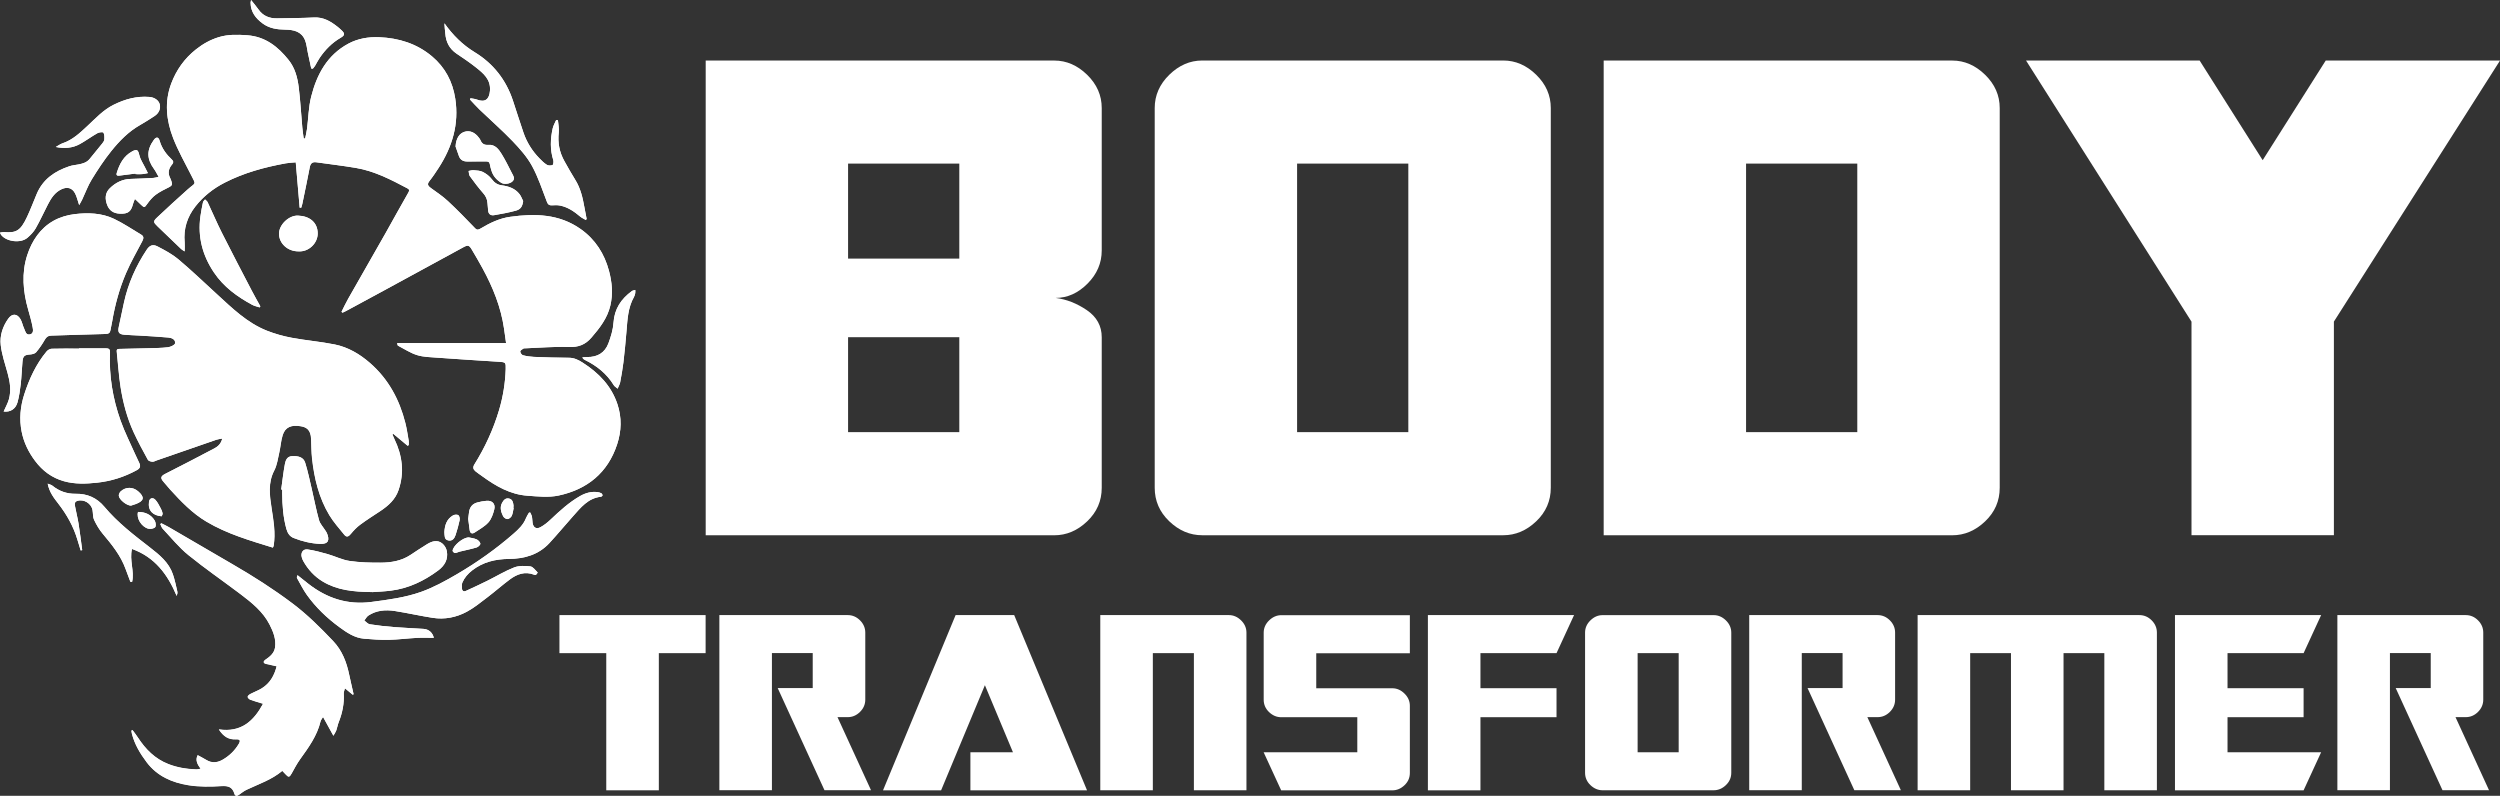 <?xml version="1.0" encoding="UTF-8"?>
<svg xmlns="http://www.w3.org/2000/svg" id="b" data-name="Capa 2" width="212.27mm" height="67.57mm" viewBox="0 0 601.71 191.53">
  <rect x="0" y="0" width="601.71" height="191.53" fill="#333333" stroke="none"/>
  <defs>
    <style>
      .d {
        fill: #fff;
      }
    </style>
  </defs>
  <g id="c" data-name="Capa 1">
    <g>
      <path class="d" d="m145.91,157.2h-11.26v-9.16h35.18v9.16h-11.26v33.01h-12.65v-33.01Z"></path>
      <path class="d" d="m173.14,148.04h30.9c1.12,0,2.11.42,2.95,1.26.84.84,1.27,1.83,1.27,2.95v16.14c0,1.12-.42,2.11-1.27,2.95s-1.83,1.26-2.95,1.26h-2.47l8.07,17.59h-11.2l-11.26-24.58h8.43v-8.43h-9.82v33.01h-12.65v-42.17Z"></path>
      <path class="d" d="m230,148.04h14.1l17.53,42.17h-28.07v-9.16h10.24l-6.75-16.14-10.54,25.3h-13.98l17.47-42.17Z"></path>
      <path class="d" d="m264.82,148.04h30.96c1.08,0,2.06.42,2.92,1.26.86.84,1.3,1.83,1.3,2.95v37.95h-12.65v-33.01h-9.88v33.01h-12.65v-42.17Z"></path>
      <path class="d" d="m304.15,181.05h22.53v-8.43h-18.31c-1.08,0-2.06-.41-2.92-1.23-.86-.82-1.3-1.82-1.3-2.98v-16.14c0-1.12.43-2.11,1.3-2.95.86-.84,1.84-1.26,2.92-1.26h30.96v9.16h-22.53v8.43h18.31c1.08,0,2.06.42,2.92,1.27.86.84,1.3,1.83,1.3,2.95v16.14c0,1.17-.43,2.16-1.3,2.98-.86.82-1.84,1.23-2.92,1.23h-26.75l-4.22-9.16Z"></path>
      <path class="d" d="m343.67,148.04h35.18l-4.22,9.16h-18.31v8.43h18.31v6.99h-18.31v17.59h-12.65v-42.17Z"></path>
      <path class="d" d="m381.5,152.26c0-1.12.43-2.11,1.3-2.95.86-.84,1.84-1.26,2.92-1.26h26.75c1.08,0,2.06.42,2.92,1.26.86.84,1.3,1.83,1.3,2.95v33.73c0,1.17-.43,2.16-1.3,2.98-.86.82-1.84,1.23-2.92,1.23h-26.75c-1.08,0-2.06-.41-2.92-1.23-.86-.82-1.3-1.82-1.3-2.98v-33.73Zm22.53,28.79v-23.86h-9.88v23.86h9.88Z"></path>
      <path class="d" d="m421.01,148.04h30.9c1.12,0,2.11.42,2.95,1.26.84.84,1.26,1.83,1.26,2.95v16.14c0,1.12-.42,2.11-1.26,2.95s-1.83,1.26-2.95,1.26h-2.47l8.07,17.59h-11.2l-11.26-24.58h8.43v-8.43h-9.82v33.01h-12.65v-42.17Z"></path>
      <path class="d" d="m461.55,148.04h53.37c1.12,0,2.11.42,2.95,1.26.84.84,1.26,1.83,1.26,2.95v37.95h-12.65v-33.01h-9.82v33.01h-12.65v-33.01h-9.82v33.01h-12.65v-42.17Z"></path>
      <path class="d" d="m523.48,148.04h35.18l-4.22,9.16h-18.31v8.43h18.31v6.99h-18.31v8.43h22.53l-4.22,9.16h-30.96v-42.17Z"></path>
      <path class="d" d="m562.57,148.04h30.9c1.12,0,2.11.42,2.95,1.26.84.84,1.26,1.83,1.26,2.95v16.14c0,1.12-.42,2.11-1.26,2.95s-1.83,1.26-2.95,1.26h-2.47l8.07,17.59h-11.2l-11.26-24.58h8.43v-8.43h-9.82v33.01h-12.65v-42.17Z"></path>
    </g>
    <g>
      <path class="d" d="m95.59,82.58c.12.42.12.56.17.59,1.54.79,3.01,1.79,4.64,2.29,1.55.48,3.25.5,4.89.62,4.92.36,9.84.67,14.76.98,1.64.1,1.72.15,1.67,1.77-.11,3.35-.64,6.63-1.59,9.84-1.38,4.64-3.39,9-5.95,13.11-.43.69-.29,1.2.28,1.66.52.42,1.08.78,1.62,1.18,3.27,2.38,6.73,4.39,10.86,4.68,2.49.18,5.11.47,7.5-.04,6.89-1.47,11.85-5.46,14.1-12.33,1.04-3.17,1.15-6.4.08-9.63-1.47-4.45-4.53-7.57-8.38-10.03-1.03-.66-2.05-1.17-3.34-1.17-2.8,0-5.61-.1-8.41-.21-.88-.04-1.77-.17-2.63-.4-.29-.08-.61-.56-.65-.89-.02-.21.43-.51.72-.69.17-.11.43-.08.65-.09,3.43-.13,6.88-.44,10.3-.31,2.3.08,3.97-.52,5.47-2.26,2-2.31,3.82-4.65,4.55-7.7.67-2.82.42-5.6-.32-8.36-1.1-4.13-3.3-7.57-6.8-10.05-5.17-3.67-11.02-3.79-16.99-2.96-2.57.36-4.88,1.48-7.09,2.8-.51.3-.85.48-1.38-.08-2.11-2.2-4.24-4.39-6.47-6.47-1.27-1.19-2.74-2.17-4.15-3.19-.68-.49-.95-.9-.34-1.67.81-1.02,1.53-2.11,2.24-3.2,3.27-5.07,4.92-10.53,3.98-16.63-.63-4.1-2.45-7.54-5.61-10.19-3.66-3.07-8.01-4.41-12.73-4.6-2.58-.1-5.09.32-7.37,1.54-5.11,2.74-7.62,7.42-8.97,12.77-.63,2.51-.67,5.16-1,7.75-.1.78-.3,1.55-.45,2.32-.12,0-.24-.01-.35-.02-.11-.86-.26-1.72-.33-2.58-.29-3.22-.46-6.46-.86-9.67-.29-2.37-.89-4.69-2.43-6.62-2.58-3.23-5.63-5.64-9.97-5.96-2.3-.17-4.56-.24-6.8.44-2.06.62-3.88,1.64-5.56,2.98-2.76,2.19-4.72,4.96-5.94,8.22-1.66,4.41-1.18,8.85.47,13.11,1.17,3.03,2.8,5.88,4.27,8.79,1.32,2.63,1.23,1.77-.79,3.58-2.46,2.21-4.91,4.42-7.31,6.7-1.02.97-.97,1.17.05,2.15,1.89,1.83,3.8,3.66,5.71,5.48.19.18.43.3.84.57,0-.88.05-1.54,0-2.19-.31-3.24.62-6.13,2.59-8.64,1.9-2.42,4.29-4.31,7.05-5.72,4.64-2.38,9.61-3.72,14.7-4.65.77-.14,1.56-.16,2.4-.24.32,3.72.63,7.31.94,10.91.13,0,.26,0,.38,0,.08-.29.19-.57.25-.86.61-2.95,1.23-5.9,1.8-8.87.18-.94.64-1.32,1.57-1.19,3.17.45,6.34.82,9.5,1.35,4.47.75,8.44,2.81,12.39,4.9.47.25.61.45.28,1.02-1.85,3.22-3.62,6.48-5.45,9.71-3,5.3-6.04,10.58-9.05,15.88-.58,1.02-1.07,2.09-1.6,3.14.08.07.17.14.25.2.27-.13.55-.25.81-.39,3.1-1.67,6.19-3.34,9.28-5.02,6.32-3.44,12.63-6.88,18.95-10.32,1.13-.61,1.42-.55,2.07.54.89,1.5,1.76,3,2.6,4.53,2.48,4.56,4.41,9.32,5.16,14.49.16,1.07.3,2.14.49,3.49h-26.21Zm2.53,24.73c.09-.07.18-.14.27-.21,0-.34.05-.68,0-1.01-.25-1.43-.45-2.88-.81-4.29-1.42-5.64-4.07-10.57-8.51-14.44-2.48-2.16-5.27-3.81-8.48-4.46-3.41-.69-6.91-.97-10.34-1.61-2.04-.38-4.07-.95-6-1.71-4.77-1.89-8.37-5.44-12.07-8.83-3.05-2.79-6.03-5.66-9.2-8.32-1.5-1.26-3.3-2.22-5.05-3.13-1.14-.59-1.9-.26-2.6.8-2.59,3.89-4.45,8.09-5.46,12.66-.44,1.98-.86,3.96-1.27,5.94-.27,1.3.06,1.75,1.41,1.86,1.1.09,2.22.11,3.32.18,2.41.15,4.82.27,7.23.49.8.07,1.75.47,1.6,1.39-.06.41-1.09.88-1.73.95-1.57.19-3.17.19-4.76.24-2.26.07-4.51.1-6.77.16-.39.01-.86-.05-.78.63.31,2.87.48,5.76.93,8.6.59,3.72,1.55,7.37,3.13,10.81,1.04,2.27,2.24,4.47,3.44,6.66.15.27.7.42,1.08.45.32.03.66-.18.99-.3,4.8-1.67,9.6-3.34,14.41-4.99.4-.14.83-.17,1.42-.29-.3,1.25-1.04,1.91-1.88,2.36-3.92,2.08-7.86,4.11-11.81,6.12-1.15.58-1.28,1.01-.4,1.99.53.59,1.02,1.22,1.55,1.81,2.63,2.89,5.32,5.71,8.74,7.73,4.98,2.96,10.47,4.54,15.97,6.24.08-.18.17-.31.19-.45.5-3.03-.03-6.02-.49-9-.47-3.09-.92-6.11.64-9.11.68-1.3.87-2.87,1.21-4.33.32-1.39.39-2.84.82-4.19.6-1.89,2.04-2.54,4.41-2.12,1.2.21,2.33.74,2.43,3,.07,1.59.06,3.19.23,4.77.53,4.79,1.64,9.44,4.15,13.61,1.02,1.7,2.37,3.19,3.62,4.74.53.65,1.01.46,1.53-.18.68-.83,1.43-1.63,2.29-2.26,1.58-1.17,3.25-2.22,4.89-3.31,1.9-1.27,3.56-2.74,4.33-5.01,1.45-4.24.92-8.3-.99-12.27-.18-.37-.33-.74-.49-1.12.08-.05.15-.1.23-.15,1.16.96,2.31,1.92,3.47,2.89Zm-13.27,59.87c.09-.04.17-.07.26-.11-.36-1.57-.74-3.13-1.06-4.7-.63-3.03-1.7-5.83-3.88-8.12-3.07-3.23-6.21-6.36-9.79-9.05-4.57-3.44-9.37-6.5-14.31-9.36-5.16-2.99-10.3-6-15.45-9-.58-.34-1.2-.62-1.8-.93-.08.07-.15.14-.23.21.19.37.3.81.57,1.1,2.03,2.15,3.9,4.49,6.18,6.34,4.05,3.29,8.37,6.25,12.54,9.4,2.74,2.07,5.43,4.21,7.03,7.37.87,1.72,1.58,3.5,1.3,5.46-.2,1.39-1.22,2.23-2.34,2.98-.47.31-.63.8.17.99.82.19,1.64.37,2.55.57-.55,2.24-1.62,4.12-3.62,5.34-.86.52-1.82.87-2.71,1.34-.28.15-.66.46-.65.69,0,.24.38.58.66.69.96.35,1.96.62,3.05.96-2.23,4.14-5.25,6.98-10.64,6.18,1.09,1.69,2.33,2.48,4.1,2.39,1.02-.05,1.19.29.65,1.17-.93,1.56-2.22,2.79-3.77,3.7-1.26.75-2.61.94-3.97.11-.69-.42-1.41-.78-2.11-1.17-.62,1.24-.05,2.21.71,3.26-.44.08-.7.18-.96.17-2.33-.06-4.61-.43-6.79-1.28-3.21-1.25-5.51-3.56-7.35-6.4-.4-.62-.86-1.19-1.29-1.78-.09.04-.18.08-.27.12.04.25.05.51.12.75.66,2.56,1.98,4.76,3.56,6.86,2.54,3.37,6.13,4.9,10.07,5.53,2.61.42,5.33.37,7.99.21,1.61-.09,2.57.24,3.04,1.81.19.63.61.64,1.1.29.6-.42,1.17-.9,1.83-1.21,2.93-1.39,6.05-2.4,8.61-4.56.31.33.56.57.79.83.7.78.94.74,1.44-.16.65-1.16,1.27-2.36,2.04-3.44,2.04-2.84,4.11-5.66,4.94-9.15.07-.31.32-.57.6-1.05.86,1.55,1.61,2.92,2.49,4.52.32-.58.56-.91.69-1.27.23-.66.33-1.36.59-2,.88-2.22,1.35-4.49,1.21-6.89-.02-.36.15-.73.28-1.27.74.61,1.29,1.06,1.84,1.52ZM.88,99.04c1.57.2,2.87-.57,3.33-2.2.41-1.45.62-2.97.79-4.48.2-1.77.25-3.56.41-5.33.13-1.37.49-1.61,1.85-1.72.5-.04,1.15-.2,1.44-.54.78-.92,1.47-1.94,2.08-3,.37-.65.78-.97,1.54-1,4.36-.12,8.72-.3,13.08-.39.77-.02,1.09-.28,1.2-.98.11-.69.28-1.36.4-2.05.68-4.01,1.75-7.93,3.35-11.65,1.13-2.62,2.56-5.1,3.88-7.63.31-.6.47-1.16-.21-1.57-2.17-1.3-4.28-2.73-6.56-3.82-3-1.43-6.29-1.53-9.52-1.14-1.72.21-3.51.73-5.01,1.57-3.25,1.81-5.26,4.87-6.37,8.28-1.41,4.32-1.03,8.77.22,13.13.4,1.39.8,2.79,1.07,4.21.13.67.27,1.63-.75,1.77-.9.12-1.01-.84-1.29-1.42-.36-.73-.48-1.59-.89-2.28-.83-1.38-2.03-1.4-2.95-.08-1.34,1.9-2.05,4.09-1.79,6.34.26,2.27,1.02,4.49,1.64,6.71.59,2.11.92,4.23.31,6.37-.28.98-.81,1.89-1.25,2.9Zm18.13-15.2s0,.04,0,.06c-2.2,0-4.4-.04-6.59.03-.42.01-.94.32-1.22.66-2.53,3.04-4.15,6.57-5.36,10.3-.95,2.95-1.24,5.96-.63,9.02.52,2.59,1.64,4.89,3.23,7.01,1.8,2.4,4.05,4.07,6.93,4.89,2.65.75,5.33.64,8.03.35,3.39-.37,6.54-1.38,9.52-3.01.79-.43.97-.94.61-1.7-.3-.66-.63-1.32-.93-1.98-1.21-2.75-2.59-5.44-3.59-8.26-1.87-5.28-2.79-10.74-2.54-16.37.03-.77-.24-1.01-.97-1.01-2.17.02-4.33,0-6.5,0Zm85.4,69.67c-.32-1.28-1.21-2.06-2.5-2.15-2.35-.16-4.7-.24-7.04-.43-1.96-.16-3.92-.38-5.87-.68-.47-.07-.88-.59-1.32-.9.32-.41.57-.93.98-1.2,1.94-1.27,4.13-1.44,6.34-1.1,3.06.48,6.09,1.17,9.14,1.65,2.87.45,5.67-.11,8.19-1.46,1.77-.95,3.36-2.25,4.97-3.48,1.84-1.4,3.57-2.94,5.43-4.32,1.72-1.28,3.63-1.97,5.8-1.13.14.06.38.11.46.04.18-.15.44-.54.41-.57-.56-.54-1.11-1.38-1.75-1.46-1.28-.16-2.74-.2-3.91.25-2.2.85-4.25,2.11-6.37,3.17-1.73.85-3.47,1.67-5.22,2.47-.56.26-.95.03-.97-.61-.02-.47-.08-.99.1-1.4.51-1.18,1.32-2.11,2.36-2.92,2.62-2.03,5.61-2.73,8.82-2.76,3.77-.03,7.18-1.01,9.81-3.86,1.92-2.08,3.72-4.26,5.6-6.37,1.88-2.1,3.64-4.4,6.77-4.74.14-.02.39-.23.38-.34-.02-.18-.16-.42-.31-.5-.27-.14-.59-.23-.9-.27-1.51-.19-2.89.2-4.2.95-2.67,1.52-4.9,3.58-7.11,5.67-.73.69-1.54,1.34-2.42,1.82-1,.54-1.71.1-1.9-1.01-.08-.5-.05-1.02-.15-1.51-.07-.35-.27-.67-.42-1.01-.1.01-.19.02-.29.03-.24.43-.54.85-.72,1.31-.61,1.57-1.79,2.7-3.01,3.76-4.22,3.68-8.79,6.91-13.61,9.74-2.77,1.62-5.64,3.2-8.65,4.27-3.84,1.36-7.92,1.89-11.97,2.42-5.69.75-10.66-.88-15.11-4.34-.89-.69-1.76-1.4-2.65-2.11-.16.34-.19.57-.1.73.77,1.35,1.46,2.76,2.36,4.02,2.16,3.02,4.83,5.57,7.82,7.76,1.79,1.31,3.64,2.58,5.95,2.78,1.96.16,3.93.31,5.9.27,2.28-.05,4.55-.35,6.83-.47,1.32-.07,2.65-.01,4.04-.01Zm29.88-124.58c-.14-.02-.28-.04-.43-.06-.29.68-.68,1.33-.84,2.03-.57,2.55-.66,5.1.14,7.63.11.36.02,1.09-.18,1.18-.39.17-1.03.17-1.38-.06-.67-.42-1.25-1.01-1.81-1.58-1.72-1.77-3.01-3.83-3.81-6.17-.87-2.55-1.68-5.13-2.53-7.69-1.66-5.01-4.73-8.92-9.24-11.67-2.92-1.78-5.26-4.14-7.25-6.94.01.82.15,1.62.21,2.42.15,2.06.97,3.7,2.71,4.88,1.57,1.06,3.16,2.12,4.64,3.3,1.81,1.44,3.63,2.89,3.4,5.66-.17,2.07-1.2,2.85-3.14,2.1-.49-.19-1.03-.22-1.55-.32-.04.1-.08.2-.12.3.78.83,1.53,1.69,2.35,2.47,2.64,2.53,5.4,4.94,7.92,7.57,1.74,1.82,3.48,3.77,4.67,5.96,1.49,2.73,2.46,5.75,3.59,8.66.24.62.53.84,1.18.81.66-.04,1.35-.07,2,.06,1.85.38,3.36,1.41,4.77,2.61.41.35.94.58,1.41.86.06-.08.13-.17.19-.25-.19-.96-.38-1.91-.55-2.87-.41-2.29-.93-4.54-2.19-6.55-.91-1.45-1.74-2.95-2.58-4.44-1.23-2.17-1.67-4.48-1.39-6.97.11-.96-.12-1.96-.2-2.94ZM19.05,49.36c.3-.56.55-.95.74-1.36.76-1.6,1.36-3.3,2.28-4.8,1.46-2.37,3-4.72,4.74-6.89,1.95-2.42,4.14-4.66,6.9-6.23,1.21-.69,2.39-1.44,3.55-2.21,1.02-.68,1.46-1.82,1.18-2.8-.28-.98-1.27-1.65-2.49-1.75-3.06-.25-5.89.54-8.61,1.89-2.51,1.25-4.35,3.28-6.34,5.13-1.77,1.64-3.51,3.31-5.88,4.11-.6.2-1.13.6-1.69.91,2.07.43,4.03.28,5.82-.72,1.44-.8,2.77-1.79,4.2-2.6.4-.23,1.32-.32,1.44-.13.27.43.25,1.08.22,1.64-.02.32-.24.66-.46.92-1.01,1.26-2.05,2.5-3.06,3.76-.69.86-1.66,1.13-2.66,1.33-.74.15-1.52.2-2.23.44-3.5,1.17-6.36,3.11-7.86,6.66-.77,1.84-1.48,3.71-2.32,5.51-1.6,3.42-2.65,3.9-5.56,3.68-.29-.02-.58.07-.96.12.13.28.18.43.27.55,1.32,1.66,4.7,2.07,6.32.7.77-.65,1.51-1.42,2-2.28,1.07-1.87,1.95-3.84,2.94-5.75.78-1.5,1.67-2.92,3.3-3.67,1.37-.63,2.53-.33,3.23.99.42.79.61,1.71.99,2.83Zm70.49,93.14c1.08-.08,2.79-.13,4.49-.35,4.28-.53,8.05-2.34,11.47-4.89,1.52-1.13,2.41-2.66,2.05-4.62-.12-.65-.53-1.37-1.04-1.8-1.2-1.03-2.52-.61-3.71.12-1.37.83-2.7,1.74-4.05,2.62-2.15,1.41-4.6,1.82-7.08,1.83-2.51.02-5.05-.04-7.52-.41-1.79-.26-3.48-1.13-5.23-1.63-1.6-.46-3.23-.9-4.87-1.14-1.11-.16-1.72.8-1.41,1.89.09.3.2.61.35.88,1.15,2.07,2.72,3.77,4.75,4.98,3.44,2.05,7.27,2.47,11.81,2.5Zm-58.15-2.47l.4.02c.6-2.58-.69-5.21-.03-7.93,5.5,1.97,8.6,6.15,10.76,11.31.16-.43.22-.78.15-1.09-.33-1.39-.61-2.79-1.07-4.13-.98-2.84-3.24-4.67-5.49-6.42-3.89-3.02-7.8-6.01-10.98-9.8-1.83-2.19-4.13-3.19-6.93-3.14-2.12.03-3.98-.62-5.62-1.97-.25-.2-.61-.27-1.11-.47.4,2.06,1.5,3.44,2.55,4.8,2.04,2.63,3.64,5.47,4.6,8.67.26.87.53,1.74.79,2.6.12-.02.24-.05.37-.07-.29-2.13-.54-4.26-.88-6.38-.22-1.38-.59-2.73-.83-4.1-.09-.5-.22-1.12.5-1.36,1.58-.52,3.41.58,3.7,2.23.14.78.05,1.64.37,2.32.56,1.19,1.25,2.36,2.09,3.36,2.19,2.61,4.33,5.23,5.5,8.49.37,1.03.77,2.05,1.15,3.07Zm36.29-22.22c.08.01.16.02.24.03,0,.29,0,.57,0,.86.02,2.89.23,5.76,1,8.57.28,1.01.79,1.83,1.77,2.22,2.04.8,4.14,1.32,6.36,1.41,2.02.08,2.33-.93,1.63-2.59-.1-.23-.26-.43-.39-.65-.52-.83-1.26-1.59-1.51-2.49-.69-2.46-1.16-4.98-1.74-7.47-.5-2.12-.94-4.27-1.59-6.34-.39-1.26-1.52-1.66-3.14-1.58-1.21.06-1.56.98-1.73,1.85-.39,2.04-.61,4.12-.9,6.18Zm-5.19-43.82c.06-.09.11-.18.17-.27-.68-1.24-1.39-2.46-2.04-3.72-2.41-4.64-4.84-9.27-7.2-13.94-1.23-2.43-2.29-4.94-3.45-7.41-.12-.26-.41-.44-.62-.66-.17.23-.45.44-.5.7-.24,1.11-.45,2.23-.61,3.36-.69,4.94.49,9.42,3.26,13.53,2.34,3.48,5.61,5.83,9.21,7.78.54.29,1.18.41,1.78.62Zm-24.32-31.42c-.62.13-.93.23-1.24.25-1.81.09-3.62.2-5.43.24-2.02.04-3.68.88-5.08,2.26-1.16,1.13-1.18,2.53-.64,3.97.52,1.4,1.56,2.07,3.06,2.13,1.96.08,2.68-.43,3.19-2.38.09-.35.25-.68.44-1.17.59.56,1.06,1.02,1.54,1.47.73.7.79.62,1.39-.22.59-.83,1.26-1.65,2.07-2.25,1.01-.75,2.17-1.3,3.3-1.87.57-.29.75-.63.54-1.21-.11-.3-.18-.62-.33-.89-.67-1.23-.41-2.35.45-3.34.38-.45.33-.77-.04-1.13-1.36-1.28-2.44-2.72-2.97-4.57-.27-.95-.83-.97-1.4-.18-1.76,2.44-1.73,4.56.06,7,.4.54.68,1.16,1.1,1.89Zm36.74-26.09c.13.02.25.04.38.05.18-.23.39-.45.54-.7.38-.62.69-1.29,1.1-1.89,1.34-1.97,2.96-3.63,5.04-4.84,1.07-.62,1.08-1.04.18-1.86-.28-.25-.55-.52-.85-.75-1.69-1.33-3.44-2.4-5.74-2.28-2.96.15-5.92.16-8.88.21-1.86.03-3.41-.59-4.5-2.18-.5-.73-1.09-1.39-1.76-2.24-.06.38-.11.53-.11.67.03,2.21,1.24,3.75,2.91,4.98,1.59,1.17,3.44,1.46,5.39,1.48,1.99.02,3.95.39,4.81,2.55.37.93.45,1.97.66,2.96.28,1.28.55,2.56.83,3.85Zm73.73,77.06c.27-.66.53-1.08.61-1.52.3-1.61.6-3.22.79-4.85.3-2.49.53-4.99.74-7.5.24-2.82.35-5.65,1.8-8.21.15-.27.24-.59.3-.9.05-.25.01-.52.01-.78-.28.09-.6.11-.83.28-2.58,1.89-4.19,4.28-4.41,7.61-.11,1.67-.63,3.36-1.22,4.95-.86,2.3-2.68,3.36-5.14,3.31-.38,0-.76.05-1.14.08.17.36.37.5.58.6,2.88,1.41,5.31,3.33,7,6.11.16.27.48.45.89.81Zm-38.99-58.23c.16.45.47,1.3.76,2.16.34,1.02,1.06,1.42,2.11,1.4,1.46-.03,2.93.01,4.39-.02.56-.01.9.12.99.74.07.5.23.98.37,1.47.39,1.31,1.25,2.26,2.39,2.95.72.44,2.07.23,2.67-.36.72-.7.17-1.37-.14-1.98-.79-1.55-1.56-3.12-2.47-4.6-.71-1.16-1.58-2.33-3.18-2.2-.99.08-1.56-.27-1.92-1.14-.08-.2-.23-.38-.36-.56-.95-1.3-2.18-1.83-3.43-1.46-1.27.38-2.1,1.57-2.2,3.6Zm16.26,13.05c-.28-.54-.49-1.15-.85-1.62-1.08-1.39-2.62-1.91-4.29-2.13-1.03-.13-1.76-.62-2.4-1.49-.54-.72-1.34-1.32-2.14-1.73-.64-.33-1.46-.35-2.21-.42-.4-.04-.82.11-1.22.18.09.42.06.92.29,1.24,1.02,1.41,2.07,2.8,3.22,4.11.63.72.97,1.46,1.03,2.38.04.6.11,1.2.16,1.8.08.9.66,1.24,1.44,1.11,1.74-.3,3.49-.62,5.19-1.08,1.22-.33,1.62-1.03,1.8-2.35Zm-54.12,12.14c2.48.19,4.7-1.94,4.67-4.35-.03-2.6-1.93-4.15-4.75-4.25-2.2-.08-4.53,2.19-4.56,4.3-.03,2.36,2.06,4.3,4.63,4.3Zm40.9,64.41c.11.86.21,1.77.35,2.67.11.74.55,1.02,1.19.6,1.15-.77,2.43-1.45,3.33-2.46.73-.82,1.14-2.04,1.41-3.15.32-1.31-.52-2.14-1.87-2.03-.75.06-1.5.21-2.23.4-1.11.3-1.77,1.06-1.96,2.2-.09.56-.14,1.12-.22,1.76ZM32.62,41.77s.01.09.02.14c.51,0,1.02.03,1.53,0,.48-.04.96-.16,1.43-.25-.23-.46-.47-.92-.7-1.39-.48-.98-1.14-1.92-1.37-2.96-.28-1.22-.55-1.5-1.69-.89-2.08,1.12-3.07,3.04-3.73,5.19-.2.64.17.71.66.65,1.29-.16,2.57-.33,3.86-.49Zm-1.08,79.92c.29-.09.71-.22,1.13-.37,2.04-.76,2.2-1.68.56-3.08-1.26-1.07-2.91-1.1-4.15,0-.27.24-.51.7-.49,1.05.05.92,1.88,2.41,2.96,2.41Zm75.41,6.37c.08.86-.07,1.77.9,2,1,.24,1.53-.47,1.8-1.31.38-1.17.72-2.35.97-3.55.08-.39-.04-1.04-.31-1.21-.29-.2-.94-.14-1.29.06-1.56.91-1.98,2.44-2.07,4.01Zm5.92,1.29c-1.47-.03-3.82,2-3.94,3.2-.02.18.37.55.57.55.36,0,.71-.23,1.08-.32,1.38-.34,2.78-.61,4.14-1.02.38-.11.93-.66.89-.92-.07-.39-.53-.86-.93-1.03-.65-.28-1.4-.35-1.81-.45Zm-79.66-6.14c-.44,1.47.78,3.54,2.44,4.02.51.15,1.35,0,1.68-.35.26-.28.15-1.19-.12-1.62-.88-1.42-2.25-2.06-4-2.05Zm90.41-.97s-.05-.01-.07-.02c.01-.19.06-.38.04-.57-.08-.71-.22-1.44-1.03-1.65-.87-.23-1.37.38-1.72,1.04-.59,1.09-.25,2.18.24,3.18.17.35.7.73,1.06.71.36-.01.86-.42,1.03-.78.27-.58.32-1.27.46-1.91Zm-84.72,2.02c.06-.18.26-.46.22-.7-.07-.43-.25-.85-.46-1.23-.39-.71-.74-1.48-1.29-2.05-.63-.66-1.4-.39-1.52.48-.3,2.14.94,3.32,3.05,3.5Z"></path>
      <path class="d" d="m95.59,82.58h26.21c-.19-1.34-.33-2.42-.49-3.49-.75-5.18-2.68-9.93-5.16-14.49-.83-1.53-1.71-3.04-2.6-4.53-.65-1.1-.94-1.16-2.07-.54-6.32,3.44-12.63,6.88-18.95,10.32-3.09,1.68-6.19,3.35-9.28,5.02-.26.14-.54.26-.81.39-.08-.07-.17-.14-.25-.2.53-1.05,1.02-2.12,1.6-3.14,3-5.3,6.04-10.58,9.05-15.88,1.83-3.23,3.59-6.5,5.45-9.71.33-.57.19-.77-.28-1.02-3.95-2.09-7.93-4.15-12.39-4.9-3.15-.53-6.33-.9-9.5-1.35-.93-.13-1.39.25-1.57,1.19-.57,2.96-1.19,5.91-1.8,8.87-.06.29-.16.57-.25.86-.13,0-.26,0-.38,0-.31-3.6-.62-7.19-.94-10.91-.85.08-1.64.1-2.4.24-5.1.93-10.06,2.27-14.7,4.65-2.76,1.41-5.15,3.3-7.05,5.72-1.97,2.51-2.9,5.4-2.59,8.64.06.65,0,1.31,0,2.19-.4-.27-.65-.39-.84-.57-1.91-1.82-3.82-3.64-5.71-5.48-1.01-.98-1.07-1.18-.05-2.15,2.4-2.27,4.85-4.49,7.31-6.7,2.02-1.81,2.11-.96.79-3.58-1.47-2.91-3.09-5.76-4.27-8.79-1.65-4.26-2.12-8.7-.47-13.11,1.22-3.26,3.18-6.03,5.94-8.22,1.68-1.33,3.5-2.36,5.56-2.98,2.24-.67,4.5-.6,6.8-.44,4.34.32,7.4,2.73,9.97,5.96,1.54,1.93,2.14,4.26,2.43,6.62.39,3.21.57,6.45.86,9.67.08.86.22,1.72.33,2.58.12,0,.24.01.35.02.15-.77.35-1.54.45-2.32.33-2.58.37-5.24,1-7.75,1.35-5.34,3.86-10.03,8.97-12.77,2.28-1.22,4.79-1.64,7.37-1.54,4.73.19,9.07,1.53,12.73,4.6,3.16,2.65,4.98,6.09,5.61,10.19.94,6.1-.71,11.55-3.98,16.63-.71,1.09-1.43,2.18-2.24,3.2-.61.77-.34,1.18.34,1.67,1.42,1.02,2.88,2.01,4.15,3.19,2.23,2.08,4.36,4.27,6.47,6.47.53.56.87.38,1.38.08,2.21-1.32,4.52-2.44,7.09-2.8,5.97-.83,11.82-.71,16.99,2.96,3.5,2.48,5.7,5.92,6.8,10.05.74,2.76.99,5.54.32,8.36-.72,3.04-2.55,5.39-4.55,7.7-1.5,1.74-3.17,2.34-5.47,2.26-3.43-.13-6.87.18-10.3.31-.22,0-.49-.02-.65.09-.29.18-.74.49-.72.69.04.33.36.81.65.89.85.23,1.74.36,2.63.4,2.8.11,5.6.21,8.41.21,1.29,0,2.31.51,3.34,1.17,3.85,2.47,6.9,5.58,8.38,10.03,1.07,3.23.96,6.46-.08,9.63-2.25,6.87-7.21,10.85-14.1,12.33-2.4.51-5.01.22-7.5.04-4.13-.3-7.59-2.3-10.86-4.68-.54-.39-1.1-.76-1.62-1.18-.57-.46-.7-.97-.28-1.66,2.56-4.1,4.57-8.47,5.95-13.11.95-3.21,1.48-6.49,1.59-9.84.05-1.63-.03-1.67-1.67-1.77-4.92-.31-9.84-.62-14.76-.98-1.64-.12-3.34-.14-4.89-.62-1.63-.5-3.1-1.5-4.64-2.29-.06-.03-.05-.17-.17-.59Z"></path>
      <path class="d" d="m98.12,107.31c-1.16-.96-2.31-1.92-3.47-2.89-.08.05-.15.1-.23.15.16.37.32.75.49,1.12,1.9,3.96,2.44,8.03.99,12.27-.78,2.26-2.43,3.73-4.33,5.01-1.64,1.09-3.31,2.14-4.89,3.31-.85.63-1.61,1.44-2.29,2.26-.52.64-1.01.83-1.53.18-1.25-1.55-2.6-3.05-3.62-4.74-2.5-4.17-3.62-8.82-4.15-13.61-.17-1.58-.16-3.18-.23-4.77-.1-2.25-1.23-2.78-2.43-3-2.37-.42-3.81.23-4.41,2.12-.43,1.35-.5,2.8-.82,4.19-.33,1.46-.53,3.03-1.21,4.33-1.56,3-1.11,6.03-.64,9.11.45,2.98.99,5.96.49,9-.02.14-.11.28-.19.45-5.5-1.7-10.99-3.28-15.97-6.24-3.41-2.03-6.1-4.84-8.74-7.73-.53-.59-1.02-1.21-1.55-1.81-.87-.98-.74-1.41.4-1.99,3.95-2.01,7.89-4.05,11.81-6.12.85-.45,1.59-1.11,1.88-2.36-.59.12-1.02.15-1.42.29-4.8,1.66-9.6,3.33-14.41,4.99-.33.11-.67.33-.99.3-.38-.03-.93-.18-1.08-.45-1.2-2.19-2.39-4.39-3.44-6.66-1.58-3.44-2.54-7.09-3.13-10.81-.45-2.85-.61-5.74-.93-8.6-.07-.68.39-.62.78-.63,2.26-.06,4.51-.09,6.77-.16,1.59-.05,3.18-.04,4.76-.24.64-.08,1.66-.54,1.73-.95.14-.92-.81-1.32-1.6-1.39-2.4-.22-4.82-.34-7.23-.49-1.11-.07-2.22-.09-3.32-.18-1.35-.11-1.68-.56-1.41-1.86.41-1.98.83-3.96,1.27-5.94,1.01-4.57,2.88-8.77,5.46-12.66.71-1.06,1.47-1.39,2.6-.8,1.76.91,3.55,1.86,5.05,3.13,3.16,2.66,6.15,5.53,9.2,8.32,3.7,3.39,7.3,6.94,12.07,8.83,1.93.76,3.96,1.33,6,1.71,3.43.64,6.92.92,10.34,1.61,3.21.65,6,2.3,8.48,4.46,4.44,3.87,7.08,8.81,8.51,14.44.36,1.41.56,2.86.81,4.29.06.33,0,.67,0,1.01-.09.07-.18.14-.27.21Z"></path>
      <path class="d" d="m84.85,167.19c-.55-.45-1.1-.91-1.84-1.52-.12.54-.3.91-.28,1.27.14,2.39-.33,4.67-1.21,6.89-.25.64-.36,1.34-.59,2-.13.36-.37.68-.69,1.27-.88-1.6-1.63-2.97-2.49-4.52-.28.48-.52.74-.6,1.05-.83,3.49-2.9,6.31-4.94,9.15-.77,1.08-1.39,2.27-2.04,3.44-.5.9-.75.94-1.44.16-.23-.26-.47-.5-.79-.83-2.56,2.15-5.68,3.17-8.61,4.56-.65.31-1.23.79-1.83,1.21-.5.35-.92.34-1.1-.29-.46-1.56-1.43-1.9-3.04-1.81-2.65.16-5.38.21-7.99-.21-3.94-.63-7.52-2.16-10.07-5.53-1.58-2.1-2.9-4.3-3.56-6.86-.06-.25-.08-.5-.12-.75.09-.04.18-.08.27-.12.43.59.9,1.17,1.29,1.78,1.84,2.84,4.13,5.15,7.35,6.4,2.18.85,4.46,1.22,6.79,1.28.26,0,.52-.09.96-.17-.77-1.06-1.33-2.02-.71-3.26.71.39,1.43.75,2.11,1.17,1.36.83,2.71.63,3.97-.11,1.55-.91,2.83-2.14,3.77-3.7.53-.88.36-1.23-.65-1.17-1.77.09-3.01-.7-4.1-2.39,5.39.8,8.41-2.04,10.64-6.18-1.1-.34-2.09-.6-3.05-.96-.28-.1-.65-.45-.66-.69,0-.23.37-.55.65-.69.89-.48,1.85-.82,2.71-1.34,2-1.22,3.07-3.1,3.62-5.34-.91-.2-1.73-.38-2.55-.57-.8-.19-.64-.68-.17-.99,1.12-.75,2.14-1.59,2.34-2.98.28-1.96-.42-3.74-1.3-5.46-1.61-3.16-4.3-5.3-7.03-7.37-4.17-3.15-8.49-6.11-12.54-9.4-2.28-1.85-4.15-4.19-6.18-6.34-.27-.29-.38-.73-.57-1.1.08-.07.15-.14.23-.21.6.31,1.21.59,1.8.93,5.15,3,10.29,6.01,15.45,9,4.94,2.86,9.74,5.92,14.31,9.36,3.58,2.69,6.72,5.83,9.79,9.05,2.18,2.29,3.25,5.09,3.88,8.12.33,1.57.71,3.13,1.06,4.7-.09.04-.17.07-.26.11Z"></path>
      <path class="d" d="m.88,99.04c.44-1.01.97-1.92,1.25-2.9.61-2.14.28-4.26-.31-6.37-.62-2.22-1.37-4.44-1.64-6.71-.26-2.25.45-4.45,1.79-6.34.92-1.31,2.13-1.3,2.95.08.41.69.54,1.55.89,2.28.28.59.39,1.55,1.29,1.42,1.02-.14.88-1.1.75-1.77-.27-1.42-.67-2.82-1.07-4.21-1.25-4.36-1.63-8.81-.22-13.13,1.11-3.42,3.12-6.47,6.37-8.28,1.5-.84,3.29-1.36,5.01-1.57,3.23-.39,6.52-.3,9.52,1.14,2.27,1.09,4.39,2.52,6.56,3.82.68.41.53.96.21,1.57-1.32,2.53-2.76,5.02-3.88,7.63-1.6,3.73-2.67,7.64-3.35,11.65-.12.69-.29,1.36-.4,2.05-.11.7-.43.96-1.2.98-4.36.09-8.72.28-13.08.39-.77.02-1.17.34-1.54,1-.6,1.05-1.29,2.07-2.08,3-.29.35-.94.51-1.44.54-1.36.1-1.72.35-1.85,1.72-.17,1.77-.21,3.56-.41,5.33-.17,1.5-.39,3.02-.79,4.48-.46,1.63-1.76,2.4-3.33,2.2Z"></path>
      <path class="d" d="m19.01,83.84c2.17,0,4.33.01,6.5,0,.73,0,1,.24.97,1.01-.25,5.62.66,11.09,2.54,16.37,1,2.82,2.38,5.51,3.59,8.26.29.67.62,1.32.93,1.98.35.77.18,1.27-.61,1.7-2.98,1.63-6.13,2.64-9.52,3.01-2.7.29-5.38.4-8.03-.35-2.88-.81-5.13-2.48-6.93-4.89-1.59-2.12-2.71-4.42-3.23-7.01-.61-3.06-.33-6.08.63-9.02,1.21-3.73,2.83-7.26,5.36-10.3.28-.34.8-.65,1.22-.66,2.2-.07,4.39-.03,6.59-.03,0-.02,0-.04,0-.06Z"></path>
      <path class="d" d="m104.41,153.51c-1.4,0-2.72-.06-4.04.01-2.28.12-4.55.42-6.83.47-1.96.04-3.94-.11-5.9-.27-2.3-.19-4.16-1.47-5.95-2.78-2.99-2.19-5.66-4.74-7.82-7.76-.9-1.26-1.59-2.67-2.36-4.02-.09-.16-.06-.39.1-.73.88.7,1.76,1.42,2.65,2.11,4.46,3.46,9.42,5.08,15.11,4.34,4.05-.53,8.13-1.06,11.97-2.42,3.01-1.07,5.88-2.65,8.65-4.27,4.83-2.82,9.39-6.05,13.61-9.74,1.22-1.06,2.4-2.19,3.01-3.76.18-.46.47-.87.72-1.31.1-.01.19-.02.29-.03.14.33.35.66.42,1.01.1.49.06,1.01.15,1.51.18,1.11.9,1.55,1.9,1.01.88-.47,1.69-1.13,2.42-1.82,2.21-2.09,4.45-4.15,7.11-5.67,1.3-.74,2.69-1.14,4.2-.95.31.04.63.12.9.27.16.08.3.32.31.5,0,.1-.23.32-.38.34-3.13.34-4.89,2.64-6.77,4.74-1.88,2.11-3.69,4.29-5.6,6.37-2.63,2.86-6.04,3.83-9.81,3.86-3.22.03-6.21.73-8.82,2.76-1.04.81-1.85,1.74-2.36,2.92-.18.4-.12.93-.1,1.4.03.63.41.86.97.61,1.75-.8,3.5-1.62,5.22-2.47,2.13-1.05,4.17-2.31,6.37-3.17,1.17-.45,2.63-.42,3.91-.25.64.08,1.19.93,1.75,1.46.03.03-.23.42-.41.57-.08.07-.32.01-.46-.04-2.17-.84-4.08-.15-5.8,1.13-1.85,1.38-3.59,2.92-5.43,4.32-1.61,1.22-3.2,2.53-4.97,3.48-2.53,1.36-5.32,1.91-8.19,1.46-3.06-.48-6.08-1.17-9.14-1.65-2.2-.34-4.4-.17-6.34,1.1-.41.27-.66.79-.98,1.2.44.31.84.82,1.32.9,1.94.31,3.9.53,5.87.68,2.34.19,4.7.27,7.04.43,1.29.09,2.18.87,2.5,2.15Z"></path>
      <path class="d" d="m134.29,28.93c.08.98.31,1.98.2,2.94-.29,2.5.16,4.8,1.39,6.97.84,1.49,1.67,2.99,2.58,4.44,1.26,2.02,1.78,4.26,2.19,6.55.17.96.37,1.91.55,2.87-.06.08-.13.17-.19.25-.47-.28-1-.51-1.41-.86-1.42-1.2-2.92-2.23-4.77-2.61-.64-.13-1.33-.1-2-.06-.64.04-.93-.18-1.18-.81-1.13-2.92-2.1-5.94-3.59-8.66-1.2-2.19-2.93-4.14-4.67-5.96-2.53-2.63-5.29-5.04-7.92-7.57-.82-.79-1.57-1.65-2.35-2.47.04-.1.08-.2.12-.3.52.1,1.06.13,1.55.32,1.94.75,2.97-.03,3.14-2.1.23-2.77-1.59-4.22-3.4-5.66-1.48-1.18-3.07-2.24-4.64-3.3-1.74-1.18-2.57-2.83-2.71-4.88-.06-.8-.2-1.6-.21-2.42,1.99,2.81,4.33,5.16,7.25,6.94,4.51,2.75,7.58,6.66,9.24,11.67.85,2.56,1.65,5.14,2.53,7.69.8,2.34,2.09,4.39,3.81,6.17.56.58,1.14,1.16,1.81,1.58.36.22.99.23,1.38.06.2-.09.3-.82.18-1.18-.8-2.54-.71-5.09-.14-7.63.16-.71.55-1.36.84-2.03.14.02.28.04.43.06Z"></path>
      <path class="d" d="m19.05,49.36c-.38-1.13-.57-2.04-.99-2.83-.7-1.32-1.86-1.62-3.23-.99-1.63.75-2.53,2.17-3.3,3.67-.99,1.91-1.87,3.88-2.94,5.75-.49.86-1.24,1.63-2,2.28-1.62,1.38-5,.96-6.32-.7-.09-.12-.14-.28-.27-.55.38-.05.67-.14.96-.12,2.91.23,3.96-.25,5.56-3.68.84-1.8,1.55-3.67,2.32-5.51,1.49-3.55,4.36-5.49,7.86-6.66.71-.24,1.49-.29,2.23-.44,1.01-.2,1.98-.47,2.66-1.33,1.01-1.26,2.05-2.49,3.06-3.76.21-.27.44-.61.46-.92.03-.56.05-1.21-.22-1.64-.12-.19-1.04-.1-1.44.13-1.43.81-2.76,1.8-4.2,2.6-1.79,1-3.75,1.15-5.82.72.56-.31,1.09-.71,1.69-.91,2.37-.8,4.11-2.47,5.88-4.11,2-1.85,3.84-3.89,6.34-5.13,2.72-1.35,5.54-2.14,8.61-1.89,1.22.1,2.2.76,2.49,1.75.28.98-.16,2.12-1.18,2.8-1.16.77-2.34,1.52-3.55,2.21-2.77,1.57-4.95,3.81-6.9,6.23-1.75,2.17-3.28,4.51-4.74,6.89-.92,1.5-1.52,3.19-2.28,4.8-.19.41-.44.8-.74,1.36Z"></path>
      <path class="d" d="m89.54,142.5c-4.54-.04-8.37-.45-11.81-2.5-2.03-1.21-3.59-2.91-4.75-4.98-.15-.27-.27-.58-.35-.88-.31-1.1.29-2.05,1.41-1.89,1.65.23,3.27.68,4.87,1.14,1.76.5,3.45,1.37,5.23,1.63,2.48.36,5.01.42,7.52.41,2.48-.02,4.93-.42,7.08-1.83,1.34-.88,2.67-1.79,4.05-2.62,1.19-.72,2.51-1.14,3.71-.12.5.43.91,1.15,1.04,1.8.36,1.96-.53,3.48-2.05,4.62-3.42,2.55-7.19,4.36-11.47,4.89-1.7.21-3.41.27-4.49.35Z"></path>
      <path class="d" d="m31.39,140.03c-.39-1.02-.78-2.04-1.15-3.07-1.18-3.26-3.31-5.88-5.5-8.49-.84-1-1.53-2.17-2.09-3.36-.32-.68-.24-1.55-.37-2.32-.29-1.66-2.12-2.76-3.7-2.23-.73.24-.59.86-.5,1.36.24,1.37.61,2.72.83,4.1.34,2.12.59,4.25.88,6.38-.12.02-.24.05-.37.07-.26-.87-.53-1.74-.79-2.6-.96-3.2-2.56-6.04-4.6-8.67-1.05-1.36-2.15-2.74-2.55-4.8.5.21.86.27,1.11.47,1.64,1.34,3.5,2,5.62,1.97,2.8-.05,5.1.96,6.93,3.14,3.18,3.8,7.09,6.79,10.98,9.8,2.26,1.75,4.52,3.57,5.49,6.42.46,1.34.74,2.75,1.07,4.13.07.32.01.66-.15,1.09-2.15-5.16-5.26-9.34-10.76-11.31-.66,2.72.63,5.35.03,7.93l-.4-.02Z"></path>
      <path class="d" d="m67.68,117.81c.29-2.06.52-4.13.9-6.18.17-.87.52-1.79,1.73-1.85,1.61-.08,2.74.32,3.14,1.58.65,2.08,1.09,4.22,1.59,6.34.58,2.49,1.05,5.01,1.74,7.47.25.9.99,1.66,1.51,2.49.13.21.3.42.39.65.7,1.66.4,2.66-1.63,2.59-2.22-.09-4.32-.61-6.36-1.41-.98-.38-1.49-1.2-1.77-2.22-.77-2.81-.98-5.68-1-8.57,0-.29,0-.57,0-.86-.08-.01-.16-.02-.24-.03Z"></path>
      <path class="d" d="m62.49,73.99c-.59-.2-1.23-.32-1.78-.62-3.61-1.95-6.87-4.31-9.21-7.78-2.77-4.12-3.96-8.6-3.26-13.53.16-1.13.37-2.25.61-3.36.06-.26.33-.47.5-.7.21.22.49.4.62.66,1.16,2.46,2.23,4.98,3.45,7.41,2.35,4.67,4.78,9.3,7.2,13.94.65,1.25,1.36,2.48,2.04,3.72-.06.09-.11.18-.17.27Z"></path>
      <path class="d" d="m38.18,42.57c-.42-.73-.7-1.35-1.1-1.89-1.79-2.44-1.82-4.56-.06-7,.57-.79,1.12-.77,1.4.18.53,1.85,1.6,3.29,2.97,4.57.38.35.43.68.04,1.13-.85,1-1.11,2.11-.45,3.34.15.28.22.59.33.89.21.58.03.93-.54,1.21-1.13.57-2.29,1.12-3.3,1.87-.81.6-1.48,1.43-2.07,2.25-.6.83-.66.91-1.39.22-.48-.45-.95-.91-1.54-1.47-.19.49-.35.82-.44,1.17-.51,1.94-1.23,2.46-3.19,2.38-1.49-.06-2.54-.73-3.06-2.13-.53-1.44-.51-2.83.64-3.97,1.4-1.37,3.06-2.22,5.08-2.26,1.81-.04,3.62-.14,5.43-.24.31-.02.62-.12,1.24-.25Z"></path>
      <path class="d" d="m74.91,16.48c-.28-1.28-.55-2.56-.83-3.85-.21-.99-.29-2.03-.66-2.96-.86-2.15-2.82-2.53-4.81-2.55-1.96-.02-3.8-.31-5.39-1.48-1.67-1.22-2.88-2.77-2.91-4.98,0-.15.05-.29.11-.67.67.85,1.26,1.51,1.76,2.24,1.1,1.59,2.65,2.21,4.5,2.18,2.96-.05,5.92-.06,8.88-.21,2.3-.12,4.06.95,5.74,2.28.3.23.57.5.85.75.9.82.89,1.24-.18,1.86-2.08,1.21-3.7,2.87-5.04,4.84-.41.6-.72,1.27-1.1,1.89-.15.25-.36.47-.54.7-.13-.02-.25-.04-.38-.05Z"></path>
      <path class="d" d="m148.64,93.53c-.41-.36-.73-.54-.89-.81-1.69-2.78-4.11-4.7-7-6.11-.21-.1-.41-.24-.58-.6.38-.03.76-.09,1.14-.08,2.46.05,4.28-1.01,5.14-3.31.59-1.59,1.11-3.28,1.22-4.95.22-3.33,1.83-5.72,4.41-7.61.22-.16.55-.19.83-.28,0,.26.03.53-.01.78-.06.31-.14.63-.3.9-1.45,2.55-1.57,5.39-1.8,8.21-.21,2.5-.45,5-.74,7.5-.19,1.62-.49,3.24-.79,4.85-.08.45-.34.87-.61,1.52Z"></path>
      <path class="d" d="m109.66,35.3c.1-2.02.93-3.22,2.2-3.6,1.24-.37,2.48.15,3.43,1.46.13.18.28.36.36.56.35.88.93,1.22,1.92,1.14,1.6-.13,2.47,1.05,3.18,2.2.91,1.48,1.68,3.05,2.47,4.6.31.62.87,1.28.14,1.98-.6.59-1.96.79-2.67.36-1.14-.69-2-1.64-2.39-2.95-.14-.48-.3-.97-.37-1.47-.09-.62-.42-.75-.99-.74-1.46.03-2.93-.01-4.39.02-1.05.02-1.77-.38-2.11-1.4-.29-.86-.6-1.71-.76-2.16Z"></path>
      <path class="d" d="m125.91,48.35c-.17,1.32-.57,2.02-1.8,2.35-1.71.46-3.45.78-5.19,1.08-.78.14-1.36-.21-1.44-1.11-.05-.6-.12-1.2-.16-1.8-.06-.92-.4-1.67-1.03-2.38-1.15-1.31-2.19-2.7-3.22-4.11-.23-.32-.2-.82-.29-1.24.41-.07.82-.22,1.22-.18.75.07,1.57.09,2.21.42.81.42,1.61,1.01,2.14,1.73.64.86,1.37,1.35,2.4,1.49,1.67.22,3.22.74,4.29,2.13.37.48.57,1.08.85,1.62Z"></path>
      <path class="d" d="m71.79,60.48c-2.58,0-4.66-1.94-4.63-4.3.03-2.11,2.36-4.38,4.56-4.3,2.81.1,4.72,1.65,4.75,4.25.03,2.41-2.19,4.54-4.67,4.35Z"></path>
      <path class="d" d="m112.69,124.89c.08-.63.12-1.2.22-1.76.19-1.14.86-1.9,1.96-2.2.73-.2,1.48-.34,2.23-.4,1.34-.12,2.19.72,1.87,2.03-.27,1.11-.68,2.32-1.41,3.15-.9,1.01-2.18,1.69-3.33,2.46-.64.43-1.08.14-1.19-.6-.13-.91-.24-1.82-.35-2.67Z"></path>
      <path class="d" d="m32.62,41.77c-1.29.16-2.57.33-3.86.49-.49.06-.86,0-.66-.65.66-2.15,1.65-4.06,3.73-5.19,1.14-.61,1.41-.33,1.69.89.24,1.04.9,1.98,1.37,2.96.23.47.47.93.7,1.39-.48.09-.95.21-1.43.25-.51.04-1.02,0-1.53,0,0-.05-.01-.09-.02-.14Z"></path>
      <path class="d" d="m31.55,121.69c-1.08,0-2.91-1.48-2.96-2.41-.02-.34.22-.81.49-1.05,1.24-1.1,2.89-1.07,4.15,0,1.64,1.4,1.48,2.31-.56,3.08-.41.15-.84.28-1.13.37Z"></path>
      <path class="d" d="m106.96,128.06c.09-1.57.51-3.1,2.07-4.01.35-.2.99-.26,1.29-.06.26.18.39.83.31,1.21-.25,1.2-.6,2.38-.97,3.55-.27.84-.8,1.55-1.8,1.31-.97-.23-.82-1.15-.9-2Z"></path>
      <path class="d" d="m112.88,129.35c.41.09,1.15.17,1.81.45.4.17.86.64.93,1.03.04.26-.51.81-.89.92-1.36.41-2.76.68-4.14,1.02-.37.09-.72.33-1.08.32-.2,0-.59-.38-.57-.55.12-1.2,2.47-3.23,3.94-3.2Z"></path>
      <path class="d" d="m33.23,123.22c1.75,0,3.12.64,4,2.05.27.43.38,1.34.12,1.62-.33.35-1.17.49-1.68.35-1.66-.48-2.88-2.55-2.44-4.02Z"></path>
      <path class="d" d="m123.63,122.24c-.14.64-.19,1.33-.46,1.91-.17.36-.66.76-1.03.78-.36.01-.89-.37-1.06-.71-.49-1-.83-2.09-.24-3.18.35-.66.85-1.26,1.72-1.04.81.21.95.94,1.03,1.65.02.19-.02.38-.04.57.02,0,.05.01.07.02Z"></path>
      <path class="d" d="m38.92,124.26c-2.11-.18-3.35-1.36-3.05-3.5.12-.87.89-1.14,1.52-.48.55.57.89,1.34,1.29,2.05.21.38.39.81.46,1.23.04.24-.16.52-.22.7Z"></path>
    </g>
    <g>
      <path class="d" d="m169.85,14.57h83.89c2.94,0,5.57,1.14,7.92,3.43,2.34,2.29,3.51,4.95,3.51,8v34.27c0,3.05-1.14,5.71-3.43,8-2.28,2.29-4.84,3.43-7.67,3.43,2.61.33,5.11,1.31,7.51,2.94,2.39,1.63,3.59,3.81,3.59,6.53v36.23c0,3.16-1.17,5.85-3.51,8.08-2.34,2.23-4.98,3.35-7.92,3.35h-83.89V14.57Zm61.04,47.66v-22.85h-26.77v22.85h26.77Zm0,41.78v-22.85h-26.77v22.85h26.77Z"></path>
      <path class="d" d="m277.92,25.99c0-3.04,1.17-5.71,3.51-8,2.34-2.28,4.98-3.43,7.92-3.43h72.47c2.94,0,5.57,1.14,7.92,3.43,2.34,2.29,3.51,4.95,3.51,8v91.4c0,3.16-1.17,5.85-3.51,8.08-2.34,2.23-4.98,3.35-7.92,3.35h-72.47c-2.94,0-5.58-1.11-7.92-3.35-2.34-2.23-3.51-4.92-3.51-8.08V25.99Zm61.04,78.02V39.37h-26.77v64.63h26.77Z"></path>
      <path class="d" d="m385.98,14.57h83.89c2.94,0,5.57,1.14,7.92,3.43,2.34,2.29,3.51,4.95,3.51,8v91.4c0,3.16-1.17,5.85-3.51,8.08-2.34,2.23-4.98,3.35-7.92,3.35h-83.89V14.57Zm61.04,89.44V39.37h-26.77v64.63h26.77Z"></path>
      <path class="d" d="m527.45,77.4l-39.82-62.84h41.78l15.18,23.99,15.18-23.99h41.95l-39.99,62.84v51.41h-34.27v-51.41Z"></path>
    </g>
  </g>
</svg>
